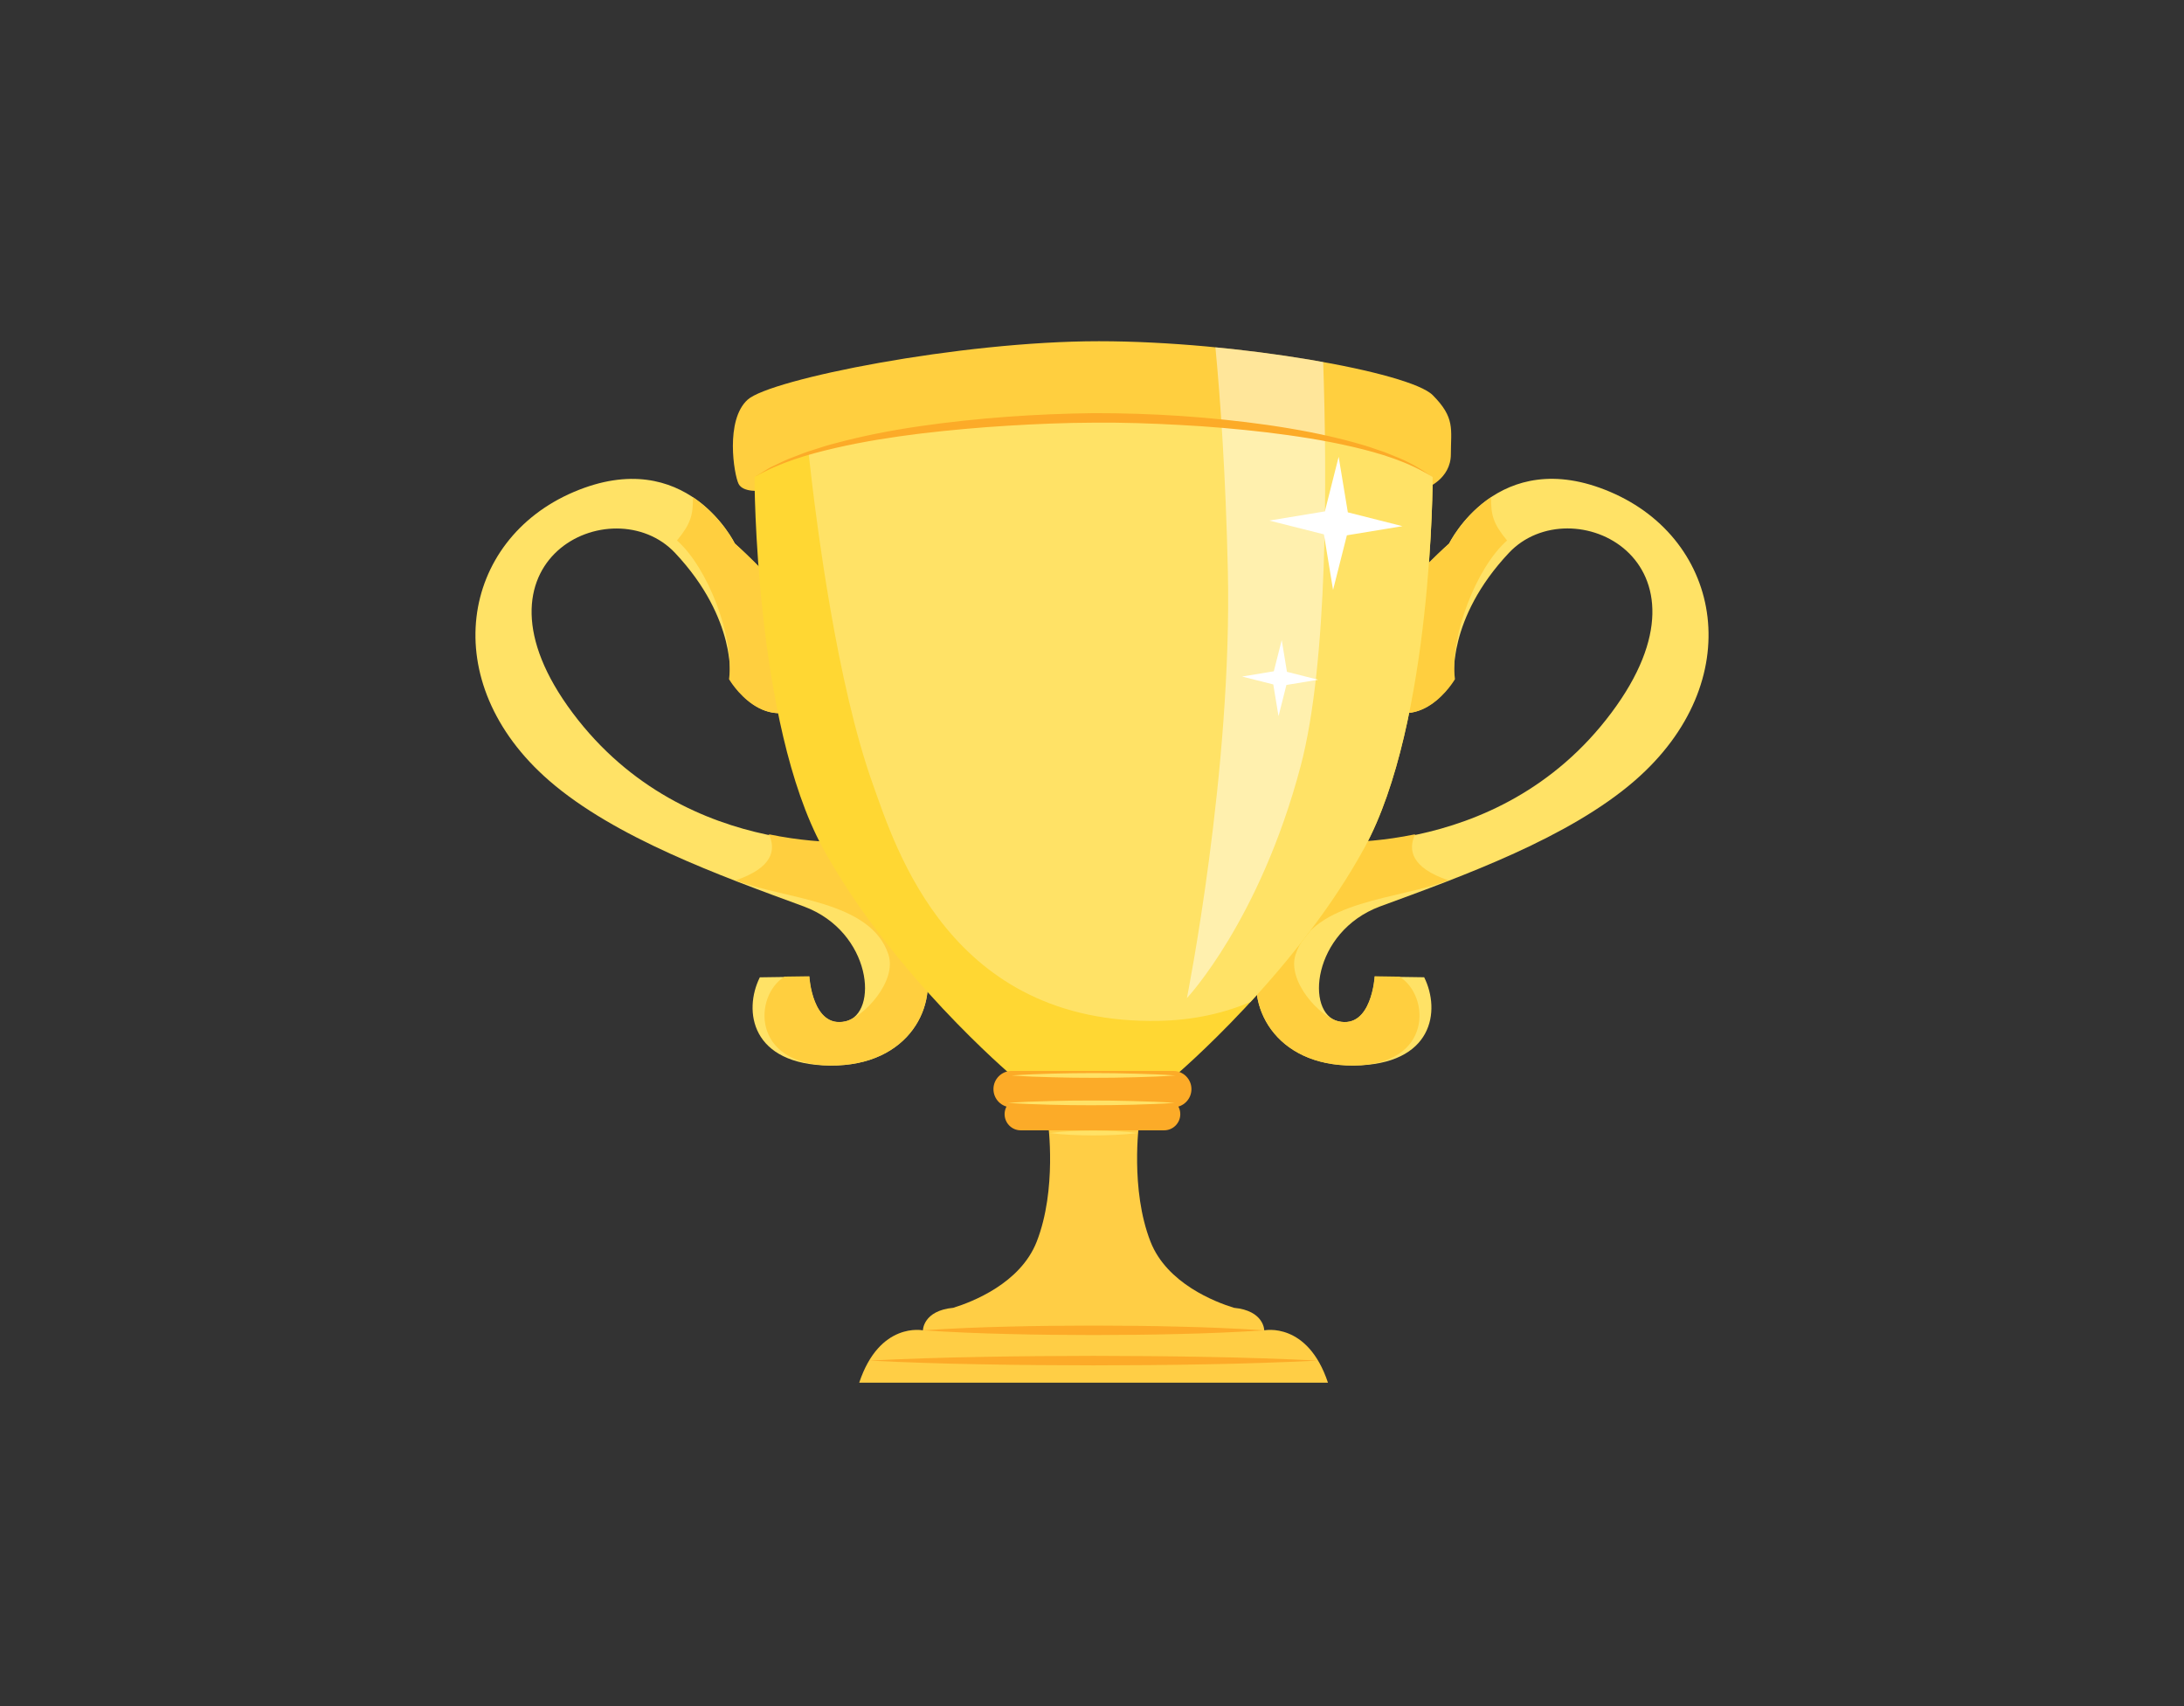 <svg width="64" height="50" viewBox="0 0 64 50" fill="none" xmlns="http://www.w3.org/2000/svg">
<rect x="0" y="0" width="64" height="50" fill="#333333" stroke="none"/>
<path fill-rule="evenodd" clip-rule="evenodd" d="M21.539 15.936C21.539 15.936 20.12 13.009 16.813 14.418C13.506 15.827 12.758 19.982 16.095 22.88C18.021 24.552 21.101 25.665 23.558 26.566L23.561 26.567C25.553 27.311 25.758 29.708 24.779 29.934C23.799 30.161 23.714 28.621 23.714 28.621L22.266 28.642C21.781 29.615 21.992 31.211 24.33 31.228C26.668 31.244 27.523 29.431 27.076 28.151C27.149 28.215 27.211 28.278 27.259 28.341L27.916 26.583L25.643 24.66C25.643 24.66 20.142 25.381 16.784 20.897C13.425 16.414 17.957 14.264 19.783 16.205C21.608 18.146 21.387 19.909 21.387 19.909C21.387 19.909 22.417 21.7 23.851 20.472C25.285 19.245 21.539 15.936 21.539 15.936Z" fill="#FFE266"/>
<path fill-rule="evenodd" clip-rule="evenodd" d="M21.558 25.799C22.98 26.355 25.517 26.378 26.035 27.976C26.291 28.763 25.308 29.807 24.781 29.929C23.803 30.155 23.717 28.611 23.717 28.611L22.993 28.621C22.091 29.168 21.998 31.208 24.334 31.226C26.67 31.244 27.524 29.427 27.076 28.143C27.149 28.206 27.21 28.27 27.259 28.334L27.914 26.571L25.641 24.641C25.641 24.641 24.297 24.817 22.531 24.45C22.744 24.905 22.649 25.428 21.558 25.799Z" fill="#FFCF3F"/>
<path fill-rule="evenodd" clip-rule="evenodd" d="M21.524 15.919C21.524 15.919 21.141 15.132 20.305 14.57C20.312 15.087 20.245 15.347 19.838 15.84C20.741 16.635 21.523 18.663 21.364 19.905C21.364 19.905 22.402 21.7 23.854 20.466C25.306 19.232 21.524 15.919 21.524 15.919Z" fill="#FFCF3F"/>
<path fill-rule="evenodd" clip-rule="evenodd" d="M42.461 15.934C42.461 15.934 43.88 13.007 47.187 14.416C50.494 15.825 51.242 19.98 47.905 22.878C45.979 24.55 42.899 25.663 40.442 26.564L40.439 26.565C38.447 27.309 38.242 29.706 39.221 29.932C40.2 30.159 40.286 28.619 40.286 28.619L41.734 28.64C42.219 29.613 42.008 31.209 39.67 31.226C37.332 31.242 36.477 29.429 36.924 28.149C36.851 28.212 36.789 28.276 36.741 28.339L36.084 26.581L38.357 24.658C38.357 24.658 43.858 25.379 47.216 20.895C50.575 16.412 46.042 14.262 44.217 16.203C42.392 18.144 42.613 19.907 42.613 19.907C42.613 19.907 41.583 21.698 40.149 20.47C38.715 19.243 42.461 15.934 42.461 15.934Z" fill="#FFE266"/>
<path fill-rule="evenodd" clip-rule="evenodd" d="M42.442 25.799C41.02 26.355 38.483 26.378 37.965 27.976C37.709 28.763 38.691 29.808 39.219 29.93C40.197 30.155 40.283 28.611 40.283 28.611L41.007 28.622C41.909 29.168 42.002 31.208 39.666 31.227C37.33 31.245 36.476 29.427 36.924 28.143C36.851 28.207 36.79 28.27 36.741 28.334L36.086 26.571L38.359 24.641C38.359 24.641 39.703 24.817 41.469 24.45C41.256 24.905 41.351 25.429 42.442 25.799Z" fill="#FFCF3F"/>
<path fill-rule="evenodd" clip-rule="evenodd" d="M42.476 15.919C42.476 15.919 42.86 15.132 43.695 14.57C43.688 15.087 43.755 15.347 44.163 15.84C43.26 16.635 42.477 18.663 42.636 19.905C42.636 19.905 41.598 21.7 40.146 20.466C38.694 19.232 42.476 15.919 42.476 15.919Z" fill="#FFCF3F"/>
<path d="M41.782 14.312C41.782 14.312 42.516 14.046 42.516 13.312C42.516 12.579 42.649 12.245 41.982 11.578C41.315 10.911 36.269 10 32.202 10C28.134 10 22.577 11.111 21.91 11.712C21.243 12.312 21.51 13.912 21.643 14.179C21.776 14.446 22.31 14.379 22.31 14.379L41.782 14.312Z" fill="#FFCF3F"/>
<path d="M32.246 12.245C34.758 12.245 40.049 12.579 41.983 13.979C41.983 13.979 41.983 21.181 39.982 24.849C37.981 28.516 34.447 31.517 34.447 31.517H32.647H32.113H29.646C29.646 31.517 26.111 28.516 24.111 24.849C22.11 21.181 22.11 13.979 22.11 13.979C24.244 12.579 29.736 12.245 32.246 12.245Z" fill="#FFD733"/>
<path d="M32.246 12.245C34.758 12.245 40.049 12.579 41.983 13.979C41.983 13.979 41.983 21.181 39.982 24.849C39.034 26.586 37.743 28.174 36.645 29.364C35.877 29.689 34.995 29.895 33.98 29.917C27.845 30.05 26.245 24.849 25.578 22.982C24.527 20.04 23.929 15.421 23.695 13.277C26.272 12.462 30.225 12.245 32.246 12.245Z" fill="#FFE266"/>
<path d="M25.178 40.522C25.778 38.722 27.045 38.988 27.045 38.988C27.045 38.988 27.047 38.41 27.934 38.327C28.484 38.157 29.9 37.614 30.38 36.388C30.98 34.854 30.713 32.92 30.713 32.92L32.047 32.746L33.38 32.92C33.38 32.92 33.114 34.854 33.714 36.388C34.194 37.614 35.61 38.157 36.159 38.327C37.046 38.41 37.048 38.988 37.048 38.988C37.048 38.988 38.315 38.722 38.915 40.522H25.178Z" fill="#FFCE45"/>
<path d="M37.048 38.987C36.215 38.933 35.381 38.897 34.547 38.879C33.714 38.856 32.88 38.85 32.047 38.848C31.213 38.85 30.38 38.856 29.546 38.878C28.712 38.896 27.879 38.933 27.045 38.987C27.879 39.041 28.712 39.077 29.546 39.095C30.38 39.118 31.213 39.123 32.047 39.126C32.88 39.123 33.714 39.117 34.547 39.095C35.381 39.077 36.215 39.041 37.048 38.987Z" fill="#FCAB28"/>
<path d="M29.646 32.452H34.38C34.675 32.452 34.914 32.213 34.914 31.918C34.914 31.624 34.675 31.385 34.38 31.385H29.646C29.351 31.385 29.112 31.624 29.112 31.918C29.112 32.213 29.351 32.452 29.646 32.452Z" fill="#FCAB28"/>
<path d="M29.912 33.126H34.113C34.375 33.126 34.587 32.913 34.587 32.652C34.587 32.391 34.375 32.179 34.113 32.179H29.912C29.651 32.179 29.439 32.391 29.439 32.652C29.439 32.914 29.651 33.126 29.912 33.126Z" fill="#FCAB28"/>
<path d="M34.447 31.518C34.047 31.489 33.647 31.476 33.247 31.465C32.847 31.452 32.447 31.45 32.047 31.448C31.647 31.45 31.247 31.452 30.846 31.464L30.246 31.484C30.046 31.495 29.846 31.502 29.646 31.518C29.846 31.534 30.046 31.54 30.246 31.552L30.846 31.571C31.247 31.584 31.647 31.586 32.047 31.587C32.447 31.586 32.847 31.584 33.247 31.571C33.647 31.56 34.047 31.547 34.447 31.518Z" fill="#FFE266"/>
<path d="M34.425 32.321C34.018 32.292 33.61 32.279 33.203 32.268C32.795 32.255 32.388 32.253 31.98 32.252C31.573 32.253 31.165 32.255 30.758 32.268L30.146 32.287C29.942 32.299 29.739 32.306 29.535 32.321C29.739 32.337 29.942 32.344 30.146 32.355L30.758 32.375C31.165 32.388 31.573 32.389 31.98 32.391C32.388 32.389 32.795 32.387 33.203 32.375C33.61 32.363 34.018 32.35 34.425 32.321Z" fill="#FFE266"/>
<path d="M33.334 33.205C32.905 33.151 32.476 33.138 32.047 33.136C31.617 33.138 31.188 33.15 30.759 33.205C31.188 33.26 31.617 33.273 32.047 33.275C32.476 33.273 32.905 33.26 33.334 33.205Z" fill="#FFE266"/>
<path d="M38.626 39.874C37.53 39.821 36.433 39.785 35.336 39.766C34.24 39.744 33.143 39.738 32.047 39.735C30.95 39.738 29.853 39.744 28.757 39.766C27.66 39.784 26.564 39.82 25.467 39.874C26.564 39.929 27.66 39.965 28.757 39.983C29.853 40.005 30.95 40.011 32.047 40.014C33.143 40.011 34.24 40.005 35.336 39.983C36.433 39.964 37.53 39.928 38.626 39.874Z" fill="#FCAB28"/>
<g opacity="0.48">
<path d="M35.617 10.179C36.737 10.288 37.823 10.439 38.775 10.611C38.885 13.904 38.92 19.407 38.115 22.449C36.915 26.983 34.781 29.251 34.781 29.251C34.781 29.251 36.114 22.582 35.981 16.714C35.917 13.903 35.762 11.707 35.617 10.179Z" fill="#FFFFFD"/>
</g>
<path d="M22.11 13.98C22.849 13.557 23.668 13.315 24.49 13.127C25.314 12.938 26.151 12.807 26.991 12.704C27.831 12.605 28.674 12.528 29.519 12.477C30.363 12.425 31.21 12.39 32.055 12.387C32.9 12.379 33.746 12.408 34.591 12.455C35.436 12.498 36.28 12.573 37.12 12.671C37.959 12.773 38.797 12.9 39.62 13.091C40.441 13.281 41.261 13.528 41.983 13.98C41.637 13.735 41.263 13.52 40.865 13.369C40.766 13.329 40.668 13.286 40.568 13.249L40.265 13.146C40.064 13.074 39.859 13.016 39.654 12.959C38.831 12.734 37.991 12.577 37.148 12.455C35.461 12.216 33.758 12.106 32.053 12.108C30.349 12.128 28.648 12.247 26.962 12.489C26.119 12.611 25.281 12.774 24.457 12.996C24.251 13.047 24.048 13.115 23.845 13.18C23.641 13.24 23.442 13.32 23.244 13.397C23.042 13.467 22.853 13.567 22.66 13.657C22.562 13.7 22.472 13.756 22.382 13.813L22.11 13.98Z" fill="#FCAB28"/>
<path d="M39.228 13.387L38.824 14.987L37.196 15.256L38.796 15.66L39.064 17.288L39.469 15.688L41.097 15.42L39.497 15.015L39.228 13.387Z" fill="white"/>
<path d="M37.56 18.759L37.328 19.673L36.398 19.827L37.312 20.058L37.466 20.988L37.697 20.074L38.627 19.92L37.713 19.689L37.56 18.759Z" fill="white"/>
</svg>
